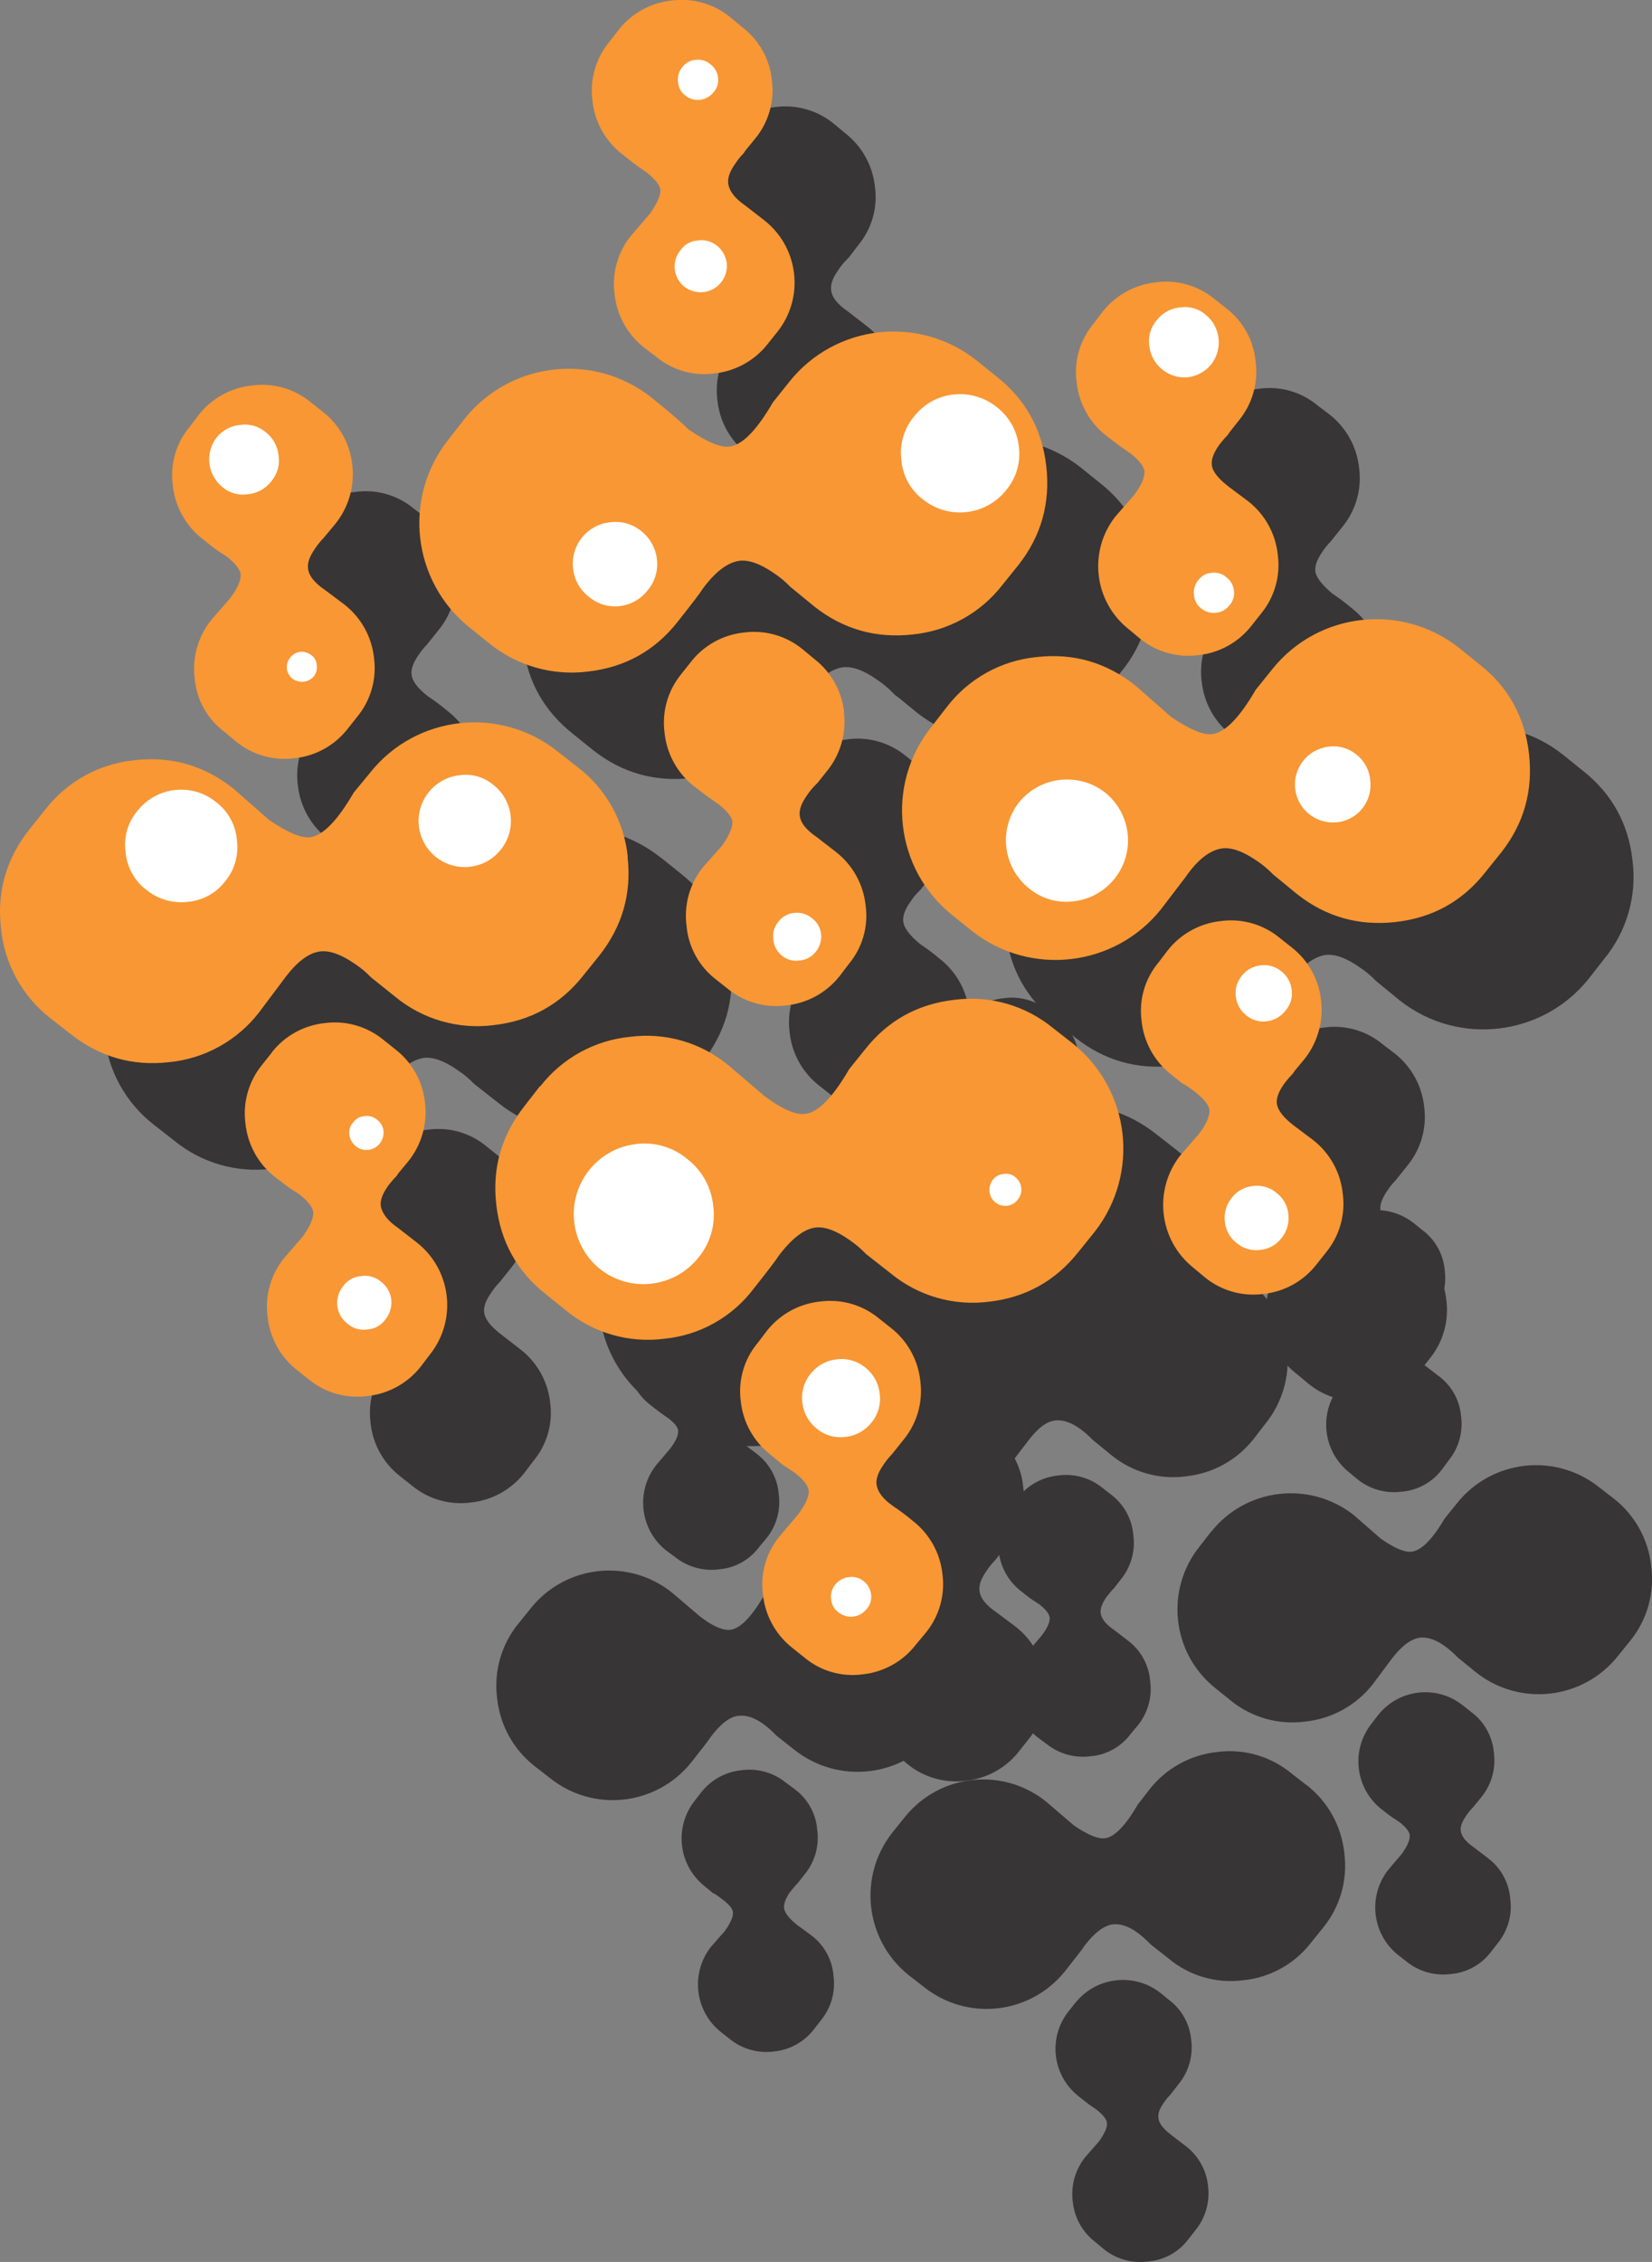 <?xml version="1.0" encoding="iso-8859-1"?>
<!-- Generator: Adobe Illustrator 20.1.0, SVG Export Plug-In . SVG Version: 6.00 Build 0)  -->
<svg version="1.0" id="Layer_1" xmlns="http://www.w3.org/2000/svg" xmlns:xlink="http://www.w3.org/1999/xlink" x="0px" y="0px"
	 viewBox="0 0 702.36 961.38" enable-background="new 0 0 702.36 961.38" xml:space="preserve">
<rect x="0" y="0" width="702.36" height="961.38" fill="#808080" stroke="none"/>
<title>graffiti_0002</title>
<path fill="#373535" d="M563.1,436.71c-8.95,0.913-17.146,5.421-22.71,12.49l-4.09,5.12c-5.764,6.883-8.363,15.874-7.16,24.77
	c0.939,8.992,5.526,17.205,12.69,22.72l4.91,4.09c0.133,0.133,1.973,1.36,5.52,3.68c3.547,2.867,5.457,5.323,5.73,7.37
	c0.273,2.453-1.227,5.867-4.5,10.24l-7.78,9.21c-5.764,6.883-8.363,15.874-7.16,24.77c0.939,8.992,5.526,17.205,12.69,22.72
	l4.91,4.09c6.955,5.799,16.029,8.401,25,7.17c8.991-0.933,17.203-5.521,22.71-12.69l3.89-4.91c5.758-6.976,8.352-16.034,7.16-25
	c-0.939-8.992-5.526-17.205-12.69-22.72c-2.611-2.196-5.342-4.246-8.18-6.14c-4.5-3.413-6.887-6.553-7.16-9.42
	c-0.273-2.32,0.75-5.117,3.07-8.39c1.016-1.544,2.181-2.985,3.48-4.3l4.91-6.14c5.758-6.976,8.352-16.034,7.16-25
	c-0.927-8.94-5.437-17.122-12.5-22.68l-5.12-3.89c-6.876-5.769-15.865-8.372-24.76-7.17 M664.59,320.84
	c-11.783-9.497-26.931-13.773-41.94-11.84c-15.15,1.344-29.035,8.998-38.26,21.09l-6.55,8.39c-1.941,3.185-4.058,6.26-6.34,9.21
	c-4.773,6.14-8.867,9.347-12.28,9.62c-3.82,0.407-9.617-2.05-17.39-7.37c-0.82-0.953-3.617-3.477-8.39-7.57l-7-5.73
	c-11.707-9.663-26.897-14.037-41.95-12.08c-15.11,1.45-28.917,9.174-38.06,21.29l-6.75,8.39c-9.666,11.724-14.037,26.933-12.07,42
	c1.773,15.56,8.867,28.253,21.28,38.08l8.39,6.76c12.273,9.687,26.257,13.643,41.95,11.87c15.046-1.499,28.812-9.127,38.06-21.09
	l10.44-13.72c5.453-7.507,10.787-11.6,16-12.28c3.953-0.407,8.66,1.3,14.12,5.12c2.607,1.698,5.01,3.691,7.16,5.94l10.23,8.39
	c24.772,19.383,60.527,15.232,80.2-9.31l6.55-8.39c9.666-11.724,14.037-26.933,12.07-42c-1.773-15.653-8.793-28.323-21.06-38.01
	l-8.39-6.76 M508.69,182.84c-5.764,6.882-8.363,15.874-7.16,24.77c0.939,8.992,5.526,17.205,12.69,22.72l4.91,4.09
	c0.547,0,2.387,1.227,5.52,3.68c3.547,2.867,5.457,5.323,5.73,7.37c0.273,2.453-1.227,5.867-4.5,10.24l-7.79,9.29
	c-5.764,6.883-8.363,15.874-7.16,24.77c0.939,8.992,5.526,17.205,12.69,22.72l4.91,4.09c6.955,5.799,16.029,8.401,25,7.17
	c8.986-0.958,17.184-5.568,22.67-12.75l3.89-4.91c5.758-6.976,8.352-16.034,7.16-25c-0.939-8.992-5.526-17.205-12.69-22.72
	c-2.611-2.196-5.342-4.246-8.18-6.14c-4.5-3.82-6.887-6.96-7.16-9.42c-0.273-2.32,0.75-5.117,3.07-8.39
	c1.016-1.544,2.181-2.985,3.48-4.3l4.91-6.14c5.758-6.976,8.352-16.034,7.16-25c-0.912-8.951-5.415-17.149-12.48-22.72l-5.12-3.89
	c-6.876-5.769-15.865-8.372-24.76-7.17c-8.95,0.913-17.146,5.421-22.71,12.49l-4.09,5.12 M366.06,616
	c-5.764,6.883-8.363,15.874-7.16,24.77c0.912,8.951,5.415,17.149,12.48,22.72l5.12,4.09c0.14,0.14,1.983,1.367,5.53,3.68
	c3.547,2.867,5.457,5.323,5.73,7.37c0.14,2.727-1.36,6.14-4.5,10.24l-8,9.21c-11.61,14.462-9.298,35.598,5.164,47.208
	c0.118,0.095,0.237,0.189,0.356,0.282l4.91,4.09c6.973,5.764,16.032,8.363,25,7.17c8.991-0.933,17.203-5.521,22.71-12.69l3.89-4.91
	c5.758-6.976,8.352-16.034,7.16-25c-0.912-8.951-5.415-17.149-12.48-22.72l-8.18-6.14c-4.667-3.14-7.123-6.28-7.37-9.42
	c-0.273-2.32,0.75-5.117,3.07-8.39c1.016-1.544,2.181-2.985,3.48-4.3l4.91-6.14c5.756-6.977,8.35-16.034,7.16-25
	c-0.794-8.987-5.322-17.229-12.48-22.72l-4.91-3.89c-6.973-5.764-16.032-8.363-25-7.17c-8.95,0.915-17.145,5.422-22.71,12.49
	L366.06,616 M353.58,497.92c-11.707-9.663-26.897-14.037-41.95-12.08c-15.687,1.773-28.373,8.803-38.06,21.09l-6.75,8.39
	c-9.82,12.42-13.843,26.42-12.07,42c1.477,15.144,9.172,28.996,21.25,38.25l8.39,6.55c11.707,9.663,26.897,14.037,41.95,12.08
	c15.553-1.773,28.24-8.87,38.06-21.29l10.44-13.72c5.727-7.64,11.06-11.667,16-12.08c3.953-0.547,8.66,1.16,14.12,5.12
	c2.607,1.698,5.01,3.691,7.16,5.94l10.23,8.19c12.413,9.827,26.397,13.853,41.95,12.08c15.155-1.479,29.014-9.191,38.26-21.29
	l6.55-8.19c9.82-12.42,13.843-26.42,12.07-42c-1.457-15.118-9.083-28.966-21.08-38.28l-8.39-6.55
	c-12.413-9.827-26.397-13.853-41.95-12.08c-15.114,1.46-28.956,9.09-38.26,21.09l-6.55,8.39c-1.941,3.185-4.058,6.26-6.34,9.21
	c-4.773,6.14-8.867,9.417-12.28,9.83c-4.093,0.547-9.89-1.977-17.39-7.57l-15.35-13.1 M182.11,480.11
	c-8.991,0.933-17.203,5.521-22.71,12.69l-4.09,4.91c-5.758,6.976-8.352,16.034-7.16,25c0.939,8.992,5.526,17.205,12.69,22.72
	l4.91,3.89c0.14,0.14,1.983,1.367,5.53,3.68c3.68,2.867,5.59,5.323,5.73,7.37c0.273,2.047-1.16,5.527-4.3,10.44l-8,9
	c-5.758,6.976-8.352,16.034-7.16,25c0.939,8.992,5.526,17.205,12.69,22.72l4.91,3.89c6.973,5.764,16.032,8.363,25,7.17
	c8.95-0.915,17.145-5.422,22.71-12.49l3.89-5.12c5.764-6.883,8.363-15.874,7.16-24.77c-0.939-8.992-5.526-17.205-12.69-22.72
	l-8.22-6.38c-4.5-3.413-6.887-6.553-7.16-9.42c-0.273-2.32,0.75-5.117,3.07-8.39c1.016-1.544,2.181-2.985,3.48-4.3l4.91-6.14
	c11.65-14.578,9.277-35.839-5.3-47.49l-5.12-4.09c-6.876-5.769-15.865-8.372-24.76-7.17 M281.12,364.65
	c-12.413-9.827-26.397-13.853-41.95-12.08c-15.155,1.479-29.014,9.191-38.26,21.29l-6.55,8.39c-1.941,3.185-4.058,6.26-6.34,9.21
	c-4.773,6.14-8.867,9.347-12.28,9.62c-3.82,0.407-9.617-2.05-17.39-7.37L143,380.41c-11.636-9.641-26.753-14.016-41.74-12.08
	c-15.155,1.479-29.014,9.191-38.26,21.29L56.27,398c-9.687,12.293-13.643,26.293-11.87,42c1.491,15.052,9.116,28.825,21.08,38.08
	l8.39,6.55c11.706,9.664,26.897,14.038,41.95,12.08c15.046-1.499,28.812-9.127,38.06-21.09c6.273-7.913,9.753-12.487,10.44-13.72
	c5.453-7.507,10.787-11.6,16-12.28c3.953-0.407,8.66,1.3,14.12,5.12c2.608,1.697,5.01,3.691,7.16,5.94l10.4,8.17
	c24.541,19.61,60.333,15.612,79.943-8.929c0.019-0.024,0.038-0.047,0.057-0.071l6.55-8.39c9.82-12.42,13.843-26.42,12.07-42
	c-1.773-15.693-8.8-28.387-21.08-38.08l-8.39-6.76 M360.34,314.26c-8.986,0.797-17.225,5.328-22.71,12.49l-4.09,4.91
	c-5.758,6.976-8.352,16.034-7.16,25c0.919,8.984,5.48,17.199,12.62,22.73l4.91,3.89c0.133,0.133,1.973,1.43,5.52,3.89
	c3.547,2.867,5.457,5.257,5.73,7.17c0.273,2.32-1.227,5.8-4.5,10.44l-7.78,9c-5.756,6.977-8.35,16.034-7.16,25
	c0.939,8.992,5.526,17.205,12.69,22.72l4.91,3.89c6.955,5.799,16.029,8.401,25,7.17c8.95-0.939,17.135-5.472,22.68-12.56l3.89-4.91
	c5.758-6.976,8.352-16.034,7.16-25c-0.939-8.992-5.526-17.205-12.69-22.72c-2.611-2.196-5.342-4.246-8.18-6.14
	c-4.5-3.687-6.887-6.893-7.16-9.62c-0.273-2.32,0.75-5.117,3.07-8.39c1.016-1.544,2.181-2.985,3.48-4.3l1-1l3.89-5.12
	c5.764-6.883,8.363-15.874,7.16-24.77c-0.912-8.951-5.415-17.149-12.48-22.72l-5.12-4.09c-6.927-5.663-15.893-8.198-24.76-7
	 M241.24,223.6l-6.75,8.4c-9.666,11.724-14.037,26.933-12.07,42c1.773,15.533,8.867,28.2,21.28,38l8.39,6.76
	c12.273,9.713,26.243,13.683,41.91,11.91c15.046-1.499,28.812-9.127,38.06-21.09l10.44-13.72c5.453-7.507,10.787-11.6,16-12.28
	c3.953-0.407,8.66,1.3,14.12,5.12c2.607,1.698,5.01,3.691,7.16,5.94c0.582,0.642,1.256,1.195,2,1.64L390,303
	c24.748,19.413,60.506,15.307,80.21-9.21l6.55-8.39c9.636-11.646,14.007-26.769,12.07-41.76c-1.457-15.118-9.083-28.966-21.08-38.28
	l-8.39-6.76c-24.748-19.413-60.506-15.307-80.21,9.21l-6.55,8.39c-1.941,3.185-4.058,6.26-6.34,9.21
	c-4.773,6.14-8.867,9.347-12.28,9.62c-3.82,0.407-9.617-2.05-17.39-7.37c-0.82-0.953-3.617-3.477-8.39-7.57l-7-5.73
	c-12.28-9.687-26.263-13.643-41.95-11.87C263.563,204.263,250.893,211.3,241.24,223.6 M124.4,226.67
	c-11.61,14.462-9.298,35.598,5.163,47.208c0.118,0.095,0.237,0.189,0.357,0.282l4.91,4.09c0.133,0.133,1.973,1.36,5.52,3.68
	c3.547,2.867,5.457,5.323,5.73,7.37c0.273,2.46-1.227,5.873-4.5,10.24l-7.78,9.21c-5.758,6.976-8.352,16.034-7.16,25
	c0.939,8.992,5.526,17.205,12.69,22.72l4.91,3.89c6.955,5.799,16.029,8.401,25,7.17c8.991-0.934,17.203-5.522,22.71-12.69l3.89-4.91
	c5.758-6.976,8.352-16.034,7.16-25c-0.939-8.992-5.526-17.205-12.69-22.72c-2.611-2.197-5.342-4.246-8.18-6.14
	c-4.5-3.413-6.887-6.553-7.16-9.42c-0.273-2.32,0.75-5.117,3.07-8.39c1.016-1.544,2.181-2.985,3.48-4.3l4.91-6.14
	c5.756-6.977,8.35-16.034,7.16-25c-0.912-8.951-5.415-17.149-12.48-22.72l-5.11-3.87c-6.876-5.769-15.865-8.372-24.76-7.17
	c-8.991,0.934-17.203,5.522-22.71,12.69l-4.09,4.91 M306.92,58.19L303,63.1c-5.756,6.977-8.35,16.034-7.16,25
	c0.912,8.951,5.415,17.149,12.48,22.72l4.91,3.89c0.133,0.133,2.043,1.43,5.73,3.89c3.547,2.867,5.387,5.257,5.52,7.17
	c0.273,2.453-1.16,5.933-4.3,10.44l-8,9c-5.756,6.977-8.35,16.034-7.16,25c0.939,8.992,5.526,17.205,12.69,22.72l4.91,3.89
	c6.973,5.764,16.032,8.363,25,7.17c8.95-0.915,17.145-5.422,22.71-12.49l3.89-5.12c5.764-6.882,8.363-15.874,7.16-24.77
	c-0.912-8.951-5.415-17.149-12.48-22.72l-8.18-6.35c-4.667-3.14-7.123-6.28-7.37-9.42c-0.273-2.32,0.75-5.117,3.07-8.39
	c1.016-1.544,2.181-2.985,3.48-4.3l1-1l3.89-5.12c5.798-6.889,8.416-15.907,7.21-24.83c-0.912-8.951-5.415-17.149-12.48-22.72
	l-4.91-4.09c-6.973-5.764-16.032-8.363-25-7.17C320.626,46.439,312.423,51.027,306.92,58.19z"/>
<path fill="#373535" d="M457.32,851.05l-3.07,3.89c-8.702,11.042-6.877,27.034,4.09,35.83l3.89,3.07
	c0.133,0.14,1.497,1.097,4.09,2.87c2.727,2.187,4.16,4.03,4.3,5.53c0.273,1.64-0.817,4.233-3.27,7.78l-5.93,6.76
	c-4.287,5.344-6.209,12.206-5.32,19c0.678,6.716,4.079,12.86,9.41,17l3.68,3.07c5.274,4.281,12.073,6.211,18.81,5.34
	c6.816-0.53,13.076-3.961,17.19-9.42l3.07-3.89c4.293-5.295,6.22-12.122,5.33-18.88c-0.701-6.759-4.187-12.919-9.62-17l-6.14-4.71
	c-3.413-2.593-5.187-4.983-5.32-7.17c-0.273-1.773,0.477-3.89,2.25-6.35c0.776-1.178,1.667-2.277,2.66-3.28l3.68-4.71
	c4.301-5.252,6.23-12.052,5.33-18.78c-0.566-6.755-3.999-12.943-9.43-17l-3.67-3c-11.108-8.681-27.123-6.862-36,4.09 M555.55,758.76
	l-6.34-4.91c-8.818-7.374-20.324-10.714-31.72-9.21c-11.394,1.183-21.813,6.961-28.85,16l-4.91,6.35
	c-5.333,9.147-10.04,13.923-14.12,14.33c-3,0.273-7.367-1.57-13.1-5.53l-11.66-10c-18.342-14.823-45.227-11.97-60.05,6.372
	c-0.104,0.129-0.208,0.258-0.31,0.388l-5.12,6.35c-14.707,18.694-11.582,45.751,7,60.6l6.34,4.91
	c18.384,14.77,45.261,11.84,60.031-6.545c0.087-0.108,0.173-0.216,0.259-0.325c4.773-6,7.44-9.48,8-10.44
	c4.227-5.593,8.25-8.663,12.07-9.21c4.773-0.547,10.107,2.25,16,8.39l7.78,6.14c8.819,7.373,20.324,10.713,31.72,9.21
	c11.414-1.119,21.857-6.91,28.85-16l5.12-6.35c7.251-8.881,10.508-20.364,9-31.73c-1.184-11.396-6.962-21.818-16-28.86
	 M626.13,768.31l3.68-4.5c4.304-5.262,6.231-12.074,5.32-18.81c-0.526-6.817-3.953-13.081-9.41-17.2l-3.89-3.07
	c-11.042-8.715-27.048-6.878-35.83,4.11l-3,3.89c-8.665,11.112-6.847,27.115,4.09,36l3.68,2.87c0.133,0.133,1.567,1.09,4.3,2.87
	c2.727,2.187,4.16,4.03,4.3,5.53c0.133,1.913-0.957,4.507-3.27,7.78l-5.93,7c-8.665,11.112-6.847,27.115,4.09,36l3.68,2.87
	c5.262,4.274,12.045,6.207,18.77,5.35c6.816-0.53,13.076-3.961,17.19-9.42l2.86-3.68c4.332-5.282,6.264-12.133,5.33-18.9
	c-0.527-6.817-3.954-13.08-9.41-17.2l-6.14-4.71c-3.407-2.32-5.25-4.71-5.53-7.17c-0.133-1.773,0.687-3.89,2.46-6.35
	c0.776-1.178,1.667-2.277,2.66-3.28 M601,519.82c-11.033-8.706-27.024-6.879-35.81,4.09l-3.07,3.68
	c-8.665,11.112-6.847,27.115,4.09,36l8,5.94c2.727,2.187,4.16,4.03,4.3,5.53c0.133,1.773-0.957,4.367-3.27,7.78l-5.93,6.76
	c-8.665,11.112-6.847,27.115,4.09,36l3.68,3.07c5.282,4.279,12.089,6.202,18.83,5.32c6.768-0.541,12.985-3.942,17.09-9.35l2.86-3.89
	c4.31-5.266,6.238-12.087,5.32-18.83c-0.562-6.752-3.987-12.94-9.41-17l-6.14-4.71c-3.413-2.593-5.253-4.983-5.52-7.17
	c-0.133-1.773,0.687-3.89,2.46-6.35c0.777-1.178,1.668-2.277,2.66-3.28l3.68-4.71c4.31-5.266,6.238-12.087,5.32-18.83
	c-0.562-6.752-3.987-12.94-9.41-17L601,519.82 M515,650.84l-4.91,6.35c-14.831,18.37-11.962,45.286,6.408,60.117
	c0.113,0.092,0.227,0.183,0.342,0.273l6.34,5.12c8.876,7.254,20.357,10.512,31.72,9c11.394-1.183,21.813-6.961,28.85-16l7.78-10.44
	c4.227-5.593,8.25-8.663,12.07-9.21c4.773-0.547,10.163,2.25,16.17,8.39l7.78,6.35c18.606,14.716,45.615,11.584,60.36-7l5.12-6.35
	c7.251-8.881,10.508-20.364,9-31.73c-1.184-11.396-6.962-21.818-16-28.86l-6.29-4.85c-18.606-14.716-45.615-11.584-60.36,7
	l-5.12,6.35c-5.333,9.007-10.04,13.717-14.12,14.13c-2.867,0.407-7.233-1.437-13.1-5.53l-11.46-10
	c-18.681-14.716-45.738-11.589-60.57,7 M424.58,659c0.643,6.782,4.046,13.001,9.41,17.2l3.68,2.87c0.133,0.133,1.567,1.09,4.3,2.87
	c2.727,2.187,4.16,4.03,4.3,5.53c0.133,2.047-1.027,4.64-3.48,7.78l-5.93,7c-8.665,11.112-6.847,27.115,4.09,36l3.89,2.87
	c5.28,4.276,12.083,6.2,18.82,5.32c6.754-0.563,12.942-3.992,17-9.42l3.07-3.68c4.293-5.274,6.202-12.094,5.27-18.83
	c-0.527-6.817-3.954-13.08-9.41-17.2l-6.14-4.71c-3.407-2.32-5.247-4.71-5.52-7.17c-0.14-1.773,0.61-3.89,2.25-6.35
	c0.953-1.227,1.84-2.32,2.66-3.28l0.82-0.82l2.86-3.68c4.311-5.266,6.238-12.087,5.32-18.83c-0.527-6.817-3.954-13.08-9.41-17.2
	l-3.68-2.87c-5.246-4.287-12.035-6.21-18.75-5.31c-6.78,0.647-12.996,4.054-17.19,9.42l-2.86,3.68
	C425.662,645.461,423.721,652.259,424.58,659 M401.46,456.16c0.643,6.782,4.046,13.001,9.41,17.2l3.68,2.87
	c0.133,0.133,1.497,1.09,4.09,2.87c2.727,2.187,4.227,4.03,4.5,5.53c0.133,2.047-1.027,4.64-3.48,7.78l-5.93,7
	c-8.665,11.112-6.847,27.115,4.09,36l3.89,2.87c5.28,4.276,12.083,6.2,18.82,5.32c6.754-0.563,12.942-3.992,17-9.42l3.07-3.68
	c4.311-5.266,6.238-12.087,5.32-18.83c-0.526-6.817-3.953-13.081-9.41-17.2l-6.14-4.71c-3.547-2.453-5.387-4.843-5.52-7.17
	c-0.273-1.773,0.477-3.89,2.25-6.35c0.777-1.178,1.668-2.277,2.66-3.28l0.82-0.82l2.86-3.68c4.311-5.266,6.238-12.087,5.32-18.83
	c-0.526-6.817-3.953-13.081-9.41-17.2l-3.68-2.87c-5.262-4.31-12.08-6.237-18.82-5.32c-6.78,0.646-12.997,4.053-17.19,9.42
	l-2.86,3.68c-4.277,5.283-6.2,12.09-5.32,18.83 M315.31,752.38c-6.78,0.646-12.997,4.053-17.19,9.42l-2.86,3.68
	c-8.665,11.112-6.847,27.115,4.09,36l3.68,3.07c0.407,0,1.84,0.957,4.3,2.87c2.727,2.047,4.16,3.82,4.3,5.32
	c0.133,1.913-1.027,4.58-3.48,8l-5.93,6.76c-8.665,11.112-6.847,27.115,4.09,36l3.89,3.07c5.268,4.285,12.064,6.223,18.8,5.36
	c6.822-0.665,13.055-4.153,17.19-9.62l2.86-3.68c4.311-5.266,6.238-12.087,5.32-18.83c-0.516-6.811-3.928-13.073-9.37-17.2
	l-6.14-4.5c-3.413-2.727-5.253-5.117-5.52-7.17c-0.133-1.773,0.617-3.89,2.25-6.35c0.953-1.227,1.84-2.32,2.66-3.28l0.82-0.82
	l3.07-3.89c4.309-5.267,6.236-12.087,5.32-18.83c-0.527-6.817-3.954-13.08-9.41-17.2l-3.89-2.87c-5.262-4.31-12.08-6.237-18.82-5.32
	 M358.49,656c-11.394,1.183-21.813,6.961-28.85,16l-4.91,6.35c-5.333,9.007-10.04,13.783-14.12,14.33
	c-3.273,0.407-7.64-1.503-13.1-5.73L285.85,677c-18.342-14.823-45.227-11.97-60.05,6.372c-0.104,0.129-0.208,0.258-0.31,0.388
	l-5.12,6.35c-7.251,8.881-10.508,20.364-9,31.73c1.184,11.396,6.962,21.818,16,28.86l6.34,4.91
	c18.35,14.813,45.234,11.945,60.046-6.405c0.082-0.101,0.163-0.203,0.244-0.305c4.773-6,7.44-9.48,8-10.44
	c4.367-5.867,8.39-8.937,12.07-9.21c4.773-0.547,10.107,2.25,16,8.39l7.78,6.14c18.681,14.716,45.738,11.589,60.57-7l5.12-6.35
	c14.691-18.624,11.561-45.62-7-60.39L390.2,665c-8.876-7.254-20.357-10.512-31.72-9 M360.12,558.56l-5.12,6.3
	c-14.736,18.611-11.603,45.643,7,60.39l6.34,5.12c18.606,14.716,45.615,11.584,60.36-7l8-10.44c4.227-5.733,8.183-8.803,11.87-9.21
	c4.773-0.547,10.16,2.25,16.16,8.39l7.78,6.35c8.876,7.254,20.357,10.512,31.72,9c11.394-1.183,21.813-6.961,28.85-16l4.91-6.35
	c14.831-18.37,11.962-45.286-6.408-60.117c-0.113-0.092-0.227-0.183-0.342-0.273l-6.34-5.12c-18.681-14.716-45.738-11.589-60.57,7
	l-4.97,6.4c-1.5,2.32-3.137,4.653-4.91,7c-3.547,4.667-6.617,7.123-9.21,7.37c-2.867,0.273-7.233-1.637-13.1-5.73l-11.66-10
	c-18.606-14.716-45.615-11.584-60.36,7 M310.81,553c-5.257-4.314-12.071-6.249-18.81-5.34c-6.78,0.646-12.997,4.053-17.19,9.42
	l-2.86,3.68c-8.665,11.112-6.847,27.115,4.09,36l3.68,2.87c0.133,0.133,1.567,1.157,4.3,3.07c2.727,2.047,4.16,3.82,4.3,5.32
	c0.133,2.047-1.027,4.64-3.48,7.78l-5.93,7c-8.665,11.112-6.847,27.115,4.09,36l3.89,2.87c5.276,4.277,12.075,6.204,18.81,5.33
	c6.754-0.563,12.942-3.992,17-9.42l3.07-3.68c4.309-5.267,6.236-12.087,5.32-18.83c-0.527-6.817-3.954-13.08-9.41-17.2l-6.14-4.71
	c-3.407-2.32-5.25-4.653-5.53-7c-0.133-1.773,0.617-3.89,2.25-6.35c0.953-1.227,1.84-2.32,2.66-3.28l3.68-4.71
	c4.304-5.265,6.228-12.082,5.31-18.82c-0.527-6.817-3.954-13.08-9.41-17.2L310.81,553z"/>
<path fill="#F89734" d="M549,402.52l-4.91-3.89c-6.973-5.764-16.032-8.363-25-7.17c-8.951,0.931-17.139,5.457-22.69,12.54
	l-3.89,5.12c-5.764,6.883-8.363,15.874-7.16,24.77c0.912,8.951,5.415,17.149,12.48,22.72l5.12,4.09c0.547,0,2.387,1.227,5.52,3.68
	c3.547,2.867,5.457,5.323,5.73,7.37c0.133,2.727-1.367,6.14-4.5,10.24l-8,9.21c-11.407,14.69-8.952,35.808,5.52,47.49l4.91,4.09
	c6.973,5.764,16.032,8.363,25,7.17c8.991-0.933,17.203-5.521,22.71-12.69l3.89-4.91c5.758-6.976,8.352-16.034,7.16-25
	c-0.912-8.951-5.415-17.149-12.48-22.72l-8.18-6.14c-4.5-3.413-6.957-6.553-7.37-9.42c-0.273-2.32,0.75-5.117,3.07-8.39
	c1.124-1.518,2.354-2.955,3.68-4.3l0.82-1.23l4.09-4.91c5.638-7.038,8.218-16.044,7.16-25C560.743,416.25,556.16,408.037,549,402.52
	 M629,282.35l-8.39-6.76c-24.462-19.568-60.155-15.601-79.723,8.861c-0.093,0.116-0.185,0.232-0.277,0.349l-6.75,8.39
	c-6.96,12-13.167,18.277-18.62,18.83c-3.82,0.407-9.617-2.05-17.39-7.37l-15.14-13.31c-12.413-9.827-26.397-13.853-41.95-12.08
	c-15.155,1.479-29.014,9.191-38.26,21.29l-6.57,8.45c-19.598,24.579-15.569,60.39,9,80l8.39,6.76
	c24.748,19.413,60.506,15.307,80.21-9.21L504,372.84c5.187-7.507,10.44-11.6,15.76-12.28c3.953-0.407,8.727,1.3,14.32,5.12
	c2.608,1.697,5.01,3.691,7.16,5.94l10.2,8.38c12.273,9.687,26.257,13.643,41.95,11.87s28.38-8.803,38.06-21.09l6.75-8.39
	c9.687-12.28,13.643-26.28,11.87-42C648.297,304.67,641.273,291.99,629,282.35 M491.49,120c-8.95,0.913-17.146,5.421-22.71,12.49
	l-3.89,5.12c-5.764,6.882-8.363,15.874-7.16,24.77c0.912,8.951,5.415,17.149,12.48,22.72l5.12,3.89
	c0.133,0.14,1.973,1.437,5.52,3.89c3.547,2.867,5.457,5.323,5.73,7.37c0.133,2.727-1.367,6.14-4.5,10.24l-8,9.21
	c-11.407,14.69-8.952,35.808,5.52,47.49l4.91,4.09c6.973,5.764,16.032,8.363,25,7.17c8.991-0.934,17.203-5.522,22.71-12.69
	l3.89-4.91c5.758-6.976,8.352-16.034,7.16-25c-0.912-8.951-5.415-17.149-12.48-22.72l-8.2-6.13c-4.667-3.547-7.123-6.687-7.37-9.42
	c-0.273-2.32,0.75-5.117,3.07-8.39c1.124-1.518,2.354-2.955,3.68-4.3l0.82-1.23l3.89-4.91c5.758-6.976,8.352-16.034,7.16-25
	c-0.794-8.987-5.322-17.229-12.48-22.72l-4.91-3.89c-6.973-5.764-16.032-8.363-25-7.17 M326,565.68l-3.89,5.12
	c-5.764,6.883-8.363,15.874-7.16,24.77c0.939,8.992,5.526,17.205,12.69,22.72l4.91,4.09c0.14,0.133,1.983,1.36,5.53,3.68
	c3.547,2.867,5.457,5.323,5.73,7.37c0.273,2.453-1.227,5.867-4.5,10.24l-7.78,9.21c-5.764,6.883-8.363,15.874-7.16,24.77
	c0.912,8.951,5.415,17.149,12.48,22.72l5.12,4.09c6.876,5.769,15.865,8.372,24.76,7.17c8.991-0.933,17.203-5.521,22.71-12.69
	l4.09-4.91c5.758-6.976,8.352-16.034,7.16-25c-0.947-8.981-5.533-17.182-12.69-22.69c-2.611-2.197-5.342-4.246-8.18-6.14
	c-4.367-3-6.753-6.14-7.16-9.42c-0.273-2.32,0.75-5.117,3.07-8.39c1.015-1.545,2.181-2.985,3.48-4.3l4.91-6.14
	c5.758-6.976,8.352-16.034,7.16-25c-0.939-8.992-5.526-17.205-12.69-22.72l-4.91-3.89c-6.973-5.764-16.032-8.363-25-7.17
	C339.738,554.097,331.554,558.611,326,565.68 M115.4,447.56l-3.89,4.91c-5.758,6.976-8.352,16.034-7.16,25
	c0.912,8.951,5.415,17.149,12.48,22.72l5.12,3.89c0.133,0.133,1.973,1.36,5.52,3.68c3.547,2.867,5.457,5.323,5.73,7.37
	c0.133,2.593-1.367,6.073-4.5,10.44l-7.78,9c-5.756,6.977-8.35,16.034-7.16,25c0.912,8.951,5.415,17.149,12.48,22.72l4.91,3.89
	c6.973,5.764,16.032,8.363,25,7.17c8.95-0.915,17.145-5.422,22.71-12.49l3.89-5.12c11.645-14.583,9.264-35.844-5.319-47.489
	c0,0-0.001,0-0.001-0.001l-8.18-6.35c-4.367-3-6.823-6.14-7.37-9.42c-0.273-2.32,0.75-5.117,3.07-8.39
	c1.124-1.518,2.353-2.955,3.68-4.3l0.82-1.23l4.09-4.91c5.672-7.021,8.256-16.041,7.16-25c-0.939-8.997-5.53-17.214-12.7-22.73
	l-4.92-3.92c-6.973-5.764-16.032-8.363-25-7.17c-8.991,0.933-17.203,5.521-22.71,12.69 M229.55,461.65l-6.55,8.43
	c-9.8,12.42-13.8,26.393-12,41.92c1.773,15.693,8.8,28.387,21.08,38.08l8.39,6.76c11.682,9.678,26.852,14.081,41.9,12.16
	c15.109-1.451,28.916-9.174,38.06-21.29c6.273-7.913,9.753-12.487,10.44-13.72c5.727-7.64,11.06-11.733,16-12.28
	c3.953-0.407,8.727,1.367,14.32,5.32c2.534,1.73,4.88,3.721,7,5.94l10.44,8.19c11.706,9.664,26.897,14.038,41.95,12.08
	c15.553-1.773,28.24-8.87,38.06-21.29l6.75-8.39c19.362-24.688,15.255-60.358-9.21-80l-8.39-6.55
	c-11.707-9.663-26.897-14.037-41.95-12.08c-15.687,1.773-28.373,8.803-38.06,21.09l-6.75,8.39c-6.96,12-13.167,18.333-18.62,19
	c-4.093,0.547-9.89-1.977-17.39-7.57l-15.35-13.1c-11.636-9.641-26.753-14.016-41.74-12.08c-15.114,1.46-28.956,9.09-38.26,21.09
	 M266.91,364.31c-1.49-15.185-9.233-29.064-21.37-38.31l-8.39-6.55c-24.462-19.568-60.155-15.601-79.723,8.861
	c-0.093,0.116-0.185,0.232-0.277,0.349l-6.75,8.19c-6.96,12-13.167,18.333-18.62,19c-3.82,0.407-9.617-2.05-17.39-7.37l-15.15-13.31
	c-12.413-9.827-26.397-13.853-41.95-12.08c-15.166,1.471-29.037,9.184-38.29,21.29l-6.55,8.19c-9.8,12.42-13.813,26.41-12.04,41.97
	c1.457,15.118,9.083,28.966,21.08,38.28l8.39,6.55c12.413,9.827,26.397,13.853,41.95,12.08c15.114-1.46,28.956-9.09,38.26-21.09
	l10.44-13.92c5.453-7.507,10.707-11.533,15.76-12.08c3.953-0.407,8.727,1.3,14.32,5.12c2.607,1.698,5.01,3.691,7.16,5.94l10.23,8.19
	c11.707,9.663,26.897,14.037,41.95,12.08c15.68-1.793,28.363-8.823,38.05-21.09l6.75-8.39c9.82-12.42,13.843-26.42,12.07-42
	 M358.9,302.8c-0.939-8.992-5.526-17.205-12.69-22.72L341.3,276c-6.973-5.764-16.032-8.363-25-7.17
	c-8.991,0.934-17.203,5.522-22.71,12.69l-3.89,4.91c-5.756,6.977-8.35,16.034-7.16,25c0.912,8.951,5.415,17.149,12.48,22.72
	l5.12,3.89c0.133,0.133,1.973,1.43,5.52,3.89c3.547,2.867,5.457,5.257,5.73,7.17c0.133,2.593-1.367,6.073-4.5,10.44l-8,9
	c-5.651,7.027-8.18,16.06-7,25c0.794,8.987,5.322,17.229,12.48,22.72l4.91,3.89c6.973,5.764,16.032,8.363,25,7.17
	c8.95-0.913,17.146-5.421,22.71-12.49l3.89-5.12c5.764-6.883,8.363-15.874,7.16-24.77c-0.912-8.951-5.415-17.149-12.48-22.72
	l-8.18-6.35c-4.667-3.14-7.123-6.28-7.37-9.42c-0.273-2.32,0.75-5.117,3.07-8.39c1.016-1.544,2.181-2.985,3.48-4.3l1-1l4.09-5.12
	c5.647-6.944,8.231-15.884,7.16-24.77 M197.25,178.36l-6.55,8.39c-19.598,24.579-15.569,60.39,9,80l8.39,6.76
	c11.764,9.514,26.901,13.815,41.91,11.91c15.687-1.773,28.373-8.803,38.06-21.09c6.273-7.913,9.753-12.487,10.44-13.72
	c5.453-7.507,10.787-11.6,16-12.28c3.953-0.407,8.727,1.3,14.32,5.12c2.607,1.698,5.01,3.691,7.16,5.94l10.23,8.39
	c12.28,9.687,26.263,13.643,41.95,11.87c15.046-1.499,28.812-9.127,38.06-21.09l6.75-8.39c9.687-12.28,13.643-26.28,11.87-42
	s-8.8-28.413-21.08-38.08l-8.39-6.76c-24.462-19.568-60.155-15.601-79.723,8.861c-0.093,0.116-0.185,0.232-0.277,0.349l-6.76,8.46
	c-6.953,12-13.157,18.273-18.61,18.82c-3.82,0.407-9.617-2.05-17.39-7.37c-0.82-0.953-3.617-3.477-8.39-7.57l-7-5.73
	c-24.462-19.568-60.155-15.601-79.723,8.861c-0.093,0.116-0.185,0.232-0.277,0.349 M97.8,254.31l-8,9.21
	c-5.651,7.027-8.18,16.06-7,25c0.794,8.938,5.359,17.114,12.55,22.48l4.91,4.09c6.973,5.764,16.032,8.363,25,7.17
	c8.991-0.933,17.203-5.521,22.71-12.69l3.89-4.91c5.758-6.976,8.352-16.034,7.16-25c-0.937-8.936-5.454-17.111-12.52-22.66
	l-8.18-6.14c-4.667-3.14-7.123-6.28-7.37-9.42c-0.273-2.32,0.75-5.117,3.07-8.39c1.016-1.544,2.181-2.985,3.48-4.3l5.12-6.14
	c5.638-7.038,8.218-16.044,7.16-25c-0.939-8.992-5.526-17.205-12.69-22.72l-4.91-3.89c-6.973-5.764-16.032-8.363-25-7.17
	c-8.938,0.919-17.121,5.422-22.68,12.48l-3.89,5.12c-5.764,6.882-8.363,15.874-7.16,24.77c0.912,8.951,5.415,17.149,12.48,22.72
	l5.12,4.08c0.14,0.14,1.983,1.367,5.53,3.68c3.547,2.867,5.457,5.323,5.73,7.37c0.14,2.727-1.36,6.14-4.5,10.24 M251.88,42.84
	c0.939,8.992,5.526,17.205,12.69,22.72l4.91,3.89c0.133,0.133,1.973,1.43,5.52,3.89c3.547,2.867,5.457,5.257,5.73,7.17
	c0.273,2.32-1.227,5.8-4.5,10.44l-7.78,9c-5.758,6.976-8.352,16.034-7.16,25c0.912,8.951,5.415,17.149,12.48,22.72l5.12,3.89
	c6.877,5.768,15.865,8.371,24.76,7.17c8.95-0.913,17.146-5.421,22.71-12.49l4.09-5.12c11.606-14.501,9.259-35.665-5.242-47.27
	c-0.092-0.074-0.185-0.147-0.278-0.22l-8.18-6.35c-4.367-3-6.753-6.14-7.16-9.42c-0.273-2.32,0.75-5.117,3.07-8.39
	c1.016-1.544,2.181-2.985,3.48-4.3l0.82-1.23L321,59c5.791-6.958,8.389-16.031,7.16-25c-0.904-8.948-5.504-17.112-12.69-22.52
	l-4.91-4.09c-6.973-5.764-16.032-8.363-25-7.17c-8.991,0.934-17.203,5.522-22.71,12.69L259,17.86
	C253.263,24.838,250.684,33.886,251.88,42.84z"/>
<path fill="#FFFFFF" d="M91.87,340.9c-10.131-8.217-25.006-6.666-33.223,3.465c-0.114,0.14-0.226,0.282-0.337,0.425
	c-4.034,4.839-5.819,11.166-4.91,17.4c0.549,6.335,3.744,12.144,8.8,16c4.93,4.022,11.282,5.869,17.6,5.12
	c6.336-0.546,12.146-3.742,16-8.8c4.021-4.928,5.801-11.312,4.91-17.61C100.152,350.559,96.941,344.748,91.87,340.9z"/>
<path fill="#FFFFFF" d="M213,361c6.68-8.405,5.282-20.634-3.123-27.314c-0.049-0.039-0.098-0.077-0.147-0.116
	c-3.975-3.338-9.182-4.825-14.32-4.09c-10.749,1.184-18.503,10.857-17.319,21.606c1.184,10.749,10.857,18.503,21.606,17.319
	c0.071-0.008,0.142-0.016,0.213-0.025C205.086,367.774,209.802,365.115,213,361z"/>
<path fill="#FFFFFF" d="M160.21,475.81c-1.483-1.223-3.423-1.745-5.32-1.43c-1.893,0.125-3.626,1.104-4.71,2.66
	c-1.342,1.423-1.947,3.388-1.64,5.32c0.242,1.856,1.196,3.545,2.66,4.71c1.512,1.327,3.529,1.927,5.52,1.64
	c1.856-0.241,3.545-1.195,4.71-2.66c1.188-1.508,1.773-3.405,1.64-5.32C162.848,478.762,161.81,476.977,160.21,475.81z"/>
<path fill="#FFFFFF" d="M162.05,544.8c-2.304-2.004-5.368-2.903-8.39-2.46c-3.111,0.181-5.971,1.763-7.78,4.3
	c-1.885,2.368-2.768,5.379-2.46,8.39c0.331,3.007,1.887,5.745,4.3,7.57c2.304,2.004,5.368,2.903,8.39,2.46
	c3.111-0.181,5.971-1.763,7.78-4.3c1.885-2.368,2.768-5.379,2.46-8.39C166.019,549.363,164.463,546.625,162.05,544.8z"/>
<path fill="#FFFFFF" d="M292.19,492.6c-6.083-5.092-14.026-7.396-21.89-6.35c-16.446,2.012-28.147,16.975-26.135,33.421
	c0.939,7.672,4.802,14.686,10.785,19.579c12.87,10.285,31.64,8.19,41.926-4.68c0.008-0.01,0.016-0.02,0.024-0.031
	c5.087-6.09,7.387-14.034,6.34-21.9C302.496,504.717,298.493,497.458,292.19,492.6z"/>
<path fill="#FFFFFF" d="M345.19,390.24c-2.043-1.731-4.708-2.545-7.37-2.25c-2.79,0.21-5.348,1.631-7,3.89
	c-1.735,2.113-2.465,4.876-2,7.57c0.236,2.666,1.569,5.115,3.68,6.76c2.112,1.736,4.876,2.466,7.57,2
	c2.663-0.238,5.108-1.57,6.75-3.68c1.75-2.111,2.563-4.845,2.25-7.57C348.802,394.267,347.389,391.819,345.19,390.24z"/>
<path fill="#FFFFFF" d="M272.55,225.65c-3.682-2.962-8.414-4.292-13.1-3.68c-9.681,0.936-16.769,9.543-15.833,19.223
	c0.021,0.213,0.045,0.425,0.073,0.637c0.513,4.719,2.957,9.016,6.75,11.87c3.625,3.082,8.381,4.494,13.1,3.89
	c4.705-0.566,8.983-3.002,11.87-6.76c3.046-3.644,4.453-8.384,3.89-13.1C278.774,232.957,276.339,228.6,272.55,225.65z"/>
<path fill="#FFFFFF" d="M132.39,278.46c-1.339-1.043-3.017-1.552-4.71-1.43c-1.699,0.23-3.241,1.112-4.3,2.46
	c-1.078,1.321-1.591,3.013-1.43,4.71c0.23,1.699,1.112,3.241,2.46,4.3c2.809,2.037,6.706,1.604,9-1
	c1.049-1.33,1.495-3.037,1.23-4.71C134.622,281.071,133.787,279.463,132.39,278.46z"/>
<path fill="#FFFFFF" d="M112.95,183.68c-2.995-2.551-6.952-3.671-10.84-3.07c-3.921,0.331-7.535,2.253-10,5.32
	c-5.047,6.516-3.973,15.868,2.42,21.07c2.995,2.552,6.952,3.673,10.84,3.07c3.964-0.352,7.595-2.36,10-5.53
	c2.552-2.998,3.673-6.959,3.07-10.85C118.099,189.73,116.107,186.096,112.95,183.68z"/>
<path fill="#FFFFFF" d="M304.88,104.46c-2.291-1.864-5.258-2.68-8.18-2.25c-2.952,0.168-5.666,1.674-7.37,4.09
	c-1.9,2.282-2.789,5.239-2.46,8.19c0.35,2.896,1.817,5.541,4.09,7.37c4.89,3.797,11.932,2.911,15.729-1.979
	c1.739-2.24,2.565-5.056,2.311-7.881C308.67,109.043,307.19,106.335,304.88,104.46z"/>
<path fill="#FFFFFF" d="M302,27.28c-1.683-1.474-3.923-2.145-6.14-1.84c-2.274,0.112-4.377,1.239-5.73,3.07
	c-1.5,1.752-2.171,4.067-1.84,6.35c0.112,2.274,1.239,4.377,3.07,5.73c1.77,1.459,4.064,2.125,6.34,1.84
	c2.266-0.301,4.323-1.479,5.73-3.28c1.483-1.683,2.162-3.927,1.86-6.15C305.032,30.72,303.841,28.649,302,27.28z"/>
<path fill="#FFFFFF" d="M423.76,173c-5.189-4.151-11.817-6.065-18.42-5.32c-6.644,0.72-12.706,4.123-16.78,9.42
	c-4.269,5.127-6.198,11.806-5.32,18.42c0.516,6.66,3.871,12.776,9.21,16.79c10.821,8.656,26.61,6.901,35.265-3.92
	c0.045-0.056,0.09-0.113,0.135-0.17c4.269-5.127,6.198-11.806,5.32-18.42C432.457,183.151,429.057,177.082,423.76,173z"/>
<path fill="#FFFFFF" d="M512.56,133.73c-2.995-2.552-6.952-3.673-10.84-3.07c-3.964,0.352-7.595,2.36-10,5.53
	c-2.552,2.984-3.683,6.928-3.1,10.81c0.918,8.164,8.199,14.094,16.38,13.34c3.927-0.467,7.516-2.452,10-5.53
	C520.049,148.287,518.965,138.927,512.56,133.73z"/>
<path fill="#FFFFFF" d="M521.36,245.3c-1.683-1.474-3.923-2.145-6.14-1.84c-2.274,0.112-4.377,1.239-5.73,3.07
	c-1.5,1.752-2.171,4.067-1.84,6.35c0.112,2.274,1.239,4.377,3.07,5.73c3.623,2.951,8.952,2.406,11.902-1.217
	c0.057-0.07,0.113-0.141,0.168-0.213c1.473-1.684,2.144-3.923,1.84-6.14C524.382,248.756,523.198,246.678,521.36,245.3z"/>
<path fill="#FFFFFF" d="M469.8,336.81c-11.344-8.78-27.628-6.869-36.63,4.3c-8.754,11.284-6.84,27.503,4.3,36.44
	c5.286,4.41,12.173,6.414,19,5.53c14.31-1.64,24.581-14.569,22.942-28.879C478.628,347.363,475.173,341.111,469.8,336.81z"/>
<path fill="#FFFFFF" d="M576.61,320.64c-3.323-2.708-7.629-3.898-11.87-3.28c-8.868,1.1-15.165,9.18-14.065,18.049
	c0.516,4.16,2.626,7.957,5.885,10.591c3.347,2.672,7.61,3.921,11.87,3.48c4.271-0.422,8.186-2.567,10.84-5.94
	c2.685-3.416,3.865-7.776,3.27-12.08C582.166,327.182,580.015,323.257,576.61,320.64z"/>
<path fill="#FFFFFF" d="M544.69,412.76c-2.461-2.012-5.652-2.904-8.8-2.46c-3.17,0.341-6.062,1.968-8,4.5
	c-2.011,2.462-2.903,5.652-2.46,8.8c0.342,3.17,1.968,6.061,4.5,8c2.391,1.991,5.508,2.883,8.59,2.46c3.17-0.341,6.062-1.968,8-4.5
	c2.129-2.404,3.1-5.619,2.66-8.8C548.84,417.591,547.218,414.7,544.69,412.76z"/>
<path fill="#FFFFFF" d="M532.82,504.06c-3.659,0.319-7.008,2.181-9.21,5.12c-2.258,2.814-3.289,6.418-2.86,10
	c0.32,3.658,2.182,7.007,5.12,9.21c2.731,2.282,6.29,3.322,9.82,2.87c3.659-0.319,7.008-2.181,9.21-5.12
	c2.258-2.814,3.289-6.418,2.86-10c-0.32-3.658-2.182-7.007-5.12-9.21C539.909,504.648,536.35,503.608,532.82,504.06z"/>
<path fill="#FFFFFF" d="M431.74,500.38c-1.325-1.216-3.14-1.744-4.91-1.43c-1.851,0.104-3.567,1-4.71,2.46
	c-1.062,1.406-1.571,3.153-1.43,4.91c0.27,3.685,3.477,6.453,7.162,6.183c0.137-0.01,0.273-0.024,0.408-0.043
	c1.808-0.213,3.442-1.179,4.5-2.66C435.074,506.915,434.618,502.702,431.74,500.38z"/>
<path fill="#FFFFFF" d="M367.9,581.24c-3.424-2.832-7.88-4.095-12.28-3.48c-4.344,0.481-8.31,2.695-11,6.14
	c-2.83,3.425-4.092,7.88-3.48,12.28c0.469,4.362,2.684,8.348,6.14,11.05c3.424,2.832,7.88,4.095,12.28,3.48
	c4.344-0.481,8.31-2.695,11-6.14c2.815-3.431,4.063-7.886,3.44-12.28C373.541,587.935,371.341,583.949,367.9,581.24z"/>
<path fill="#FFFFFF" d="M367.08,671.93c-1.739-1.357-3.956-1.949-6.14-1.64c-2.239,0.23-4.298,1.333-5.73,3.07
	c-1.5,1.752-2.171,4.067-1.84,6.35c0.148,2.209,1.274,4.236,3.07,5.53c3.623,2.951,8.952,2.406,11.902-1.217
	c0.057-0.07,0.113-0.141,0.168-0.213c1.473-1.684,2.144-3.924,1.84-6.14C370.102,675.386,368.918,673.308,367.08,671.93z"/>
</svg>
